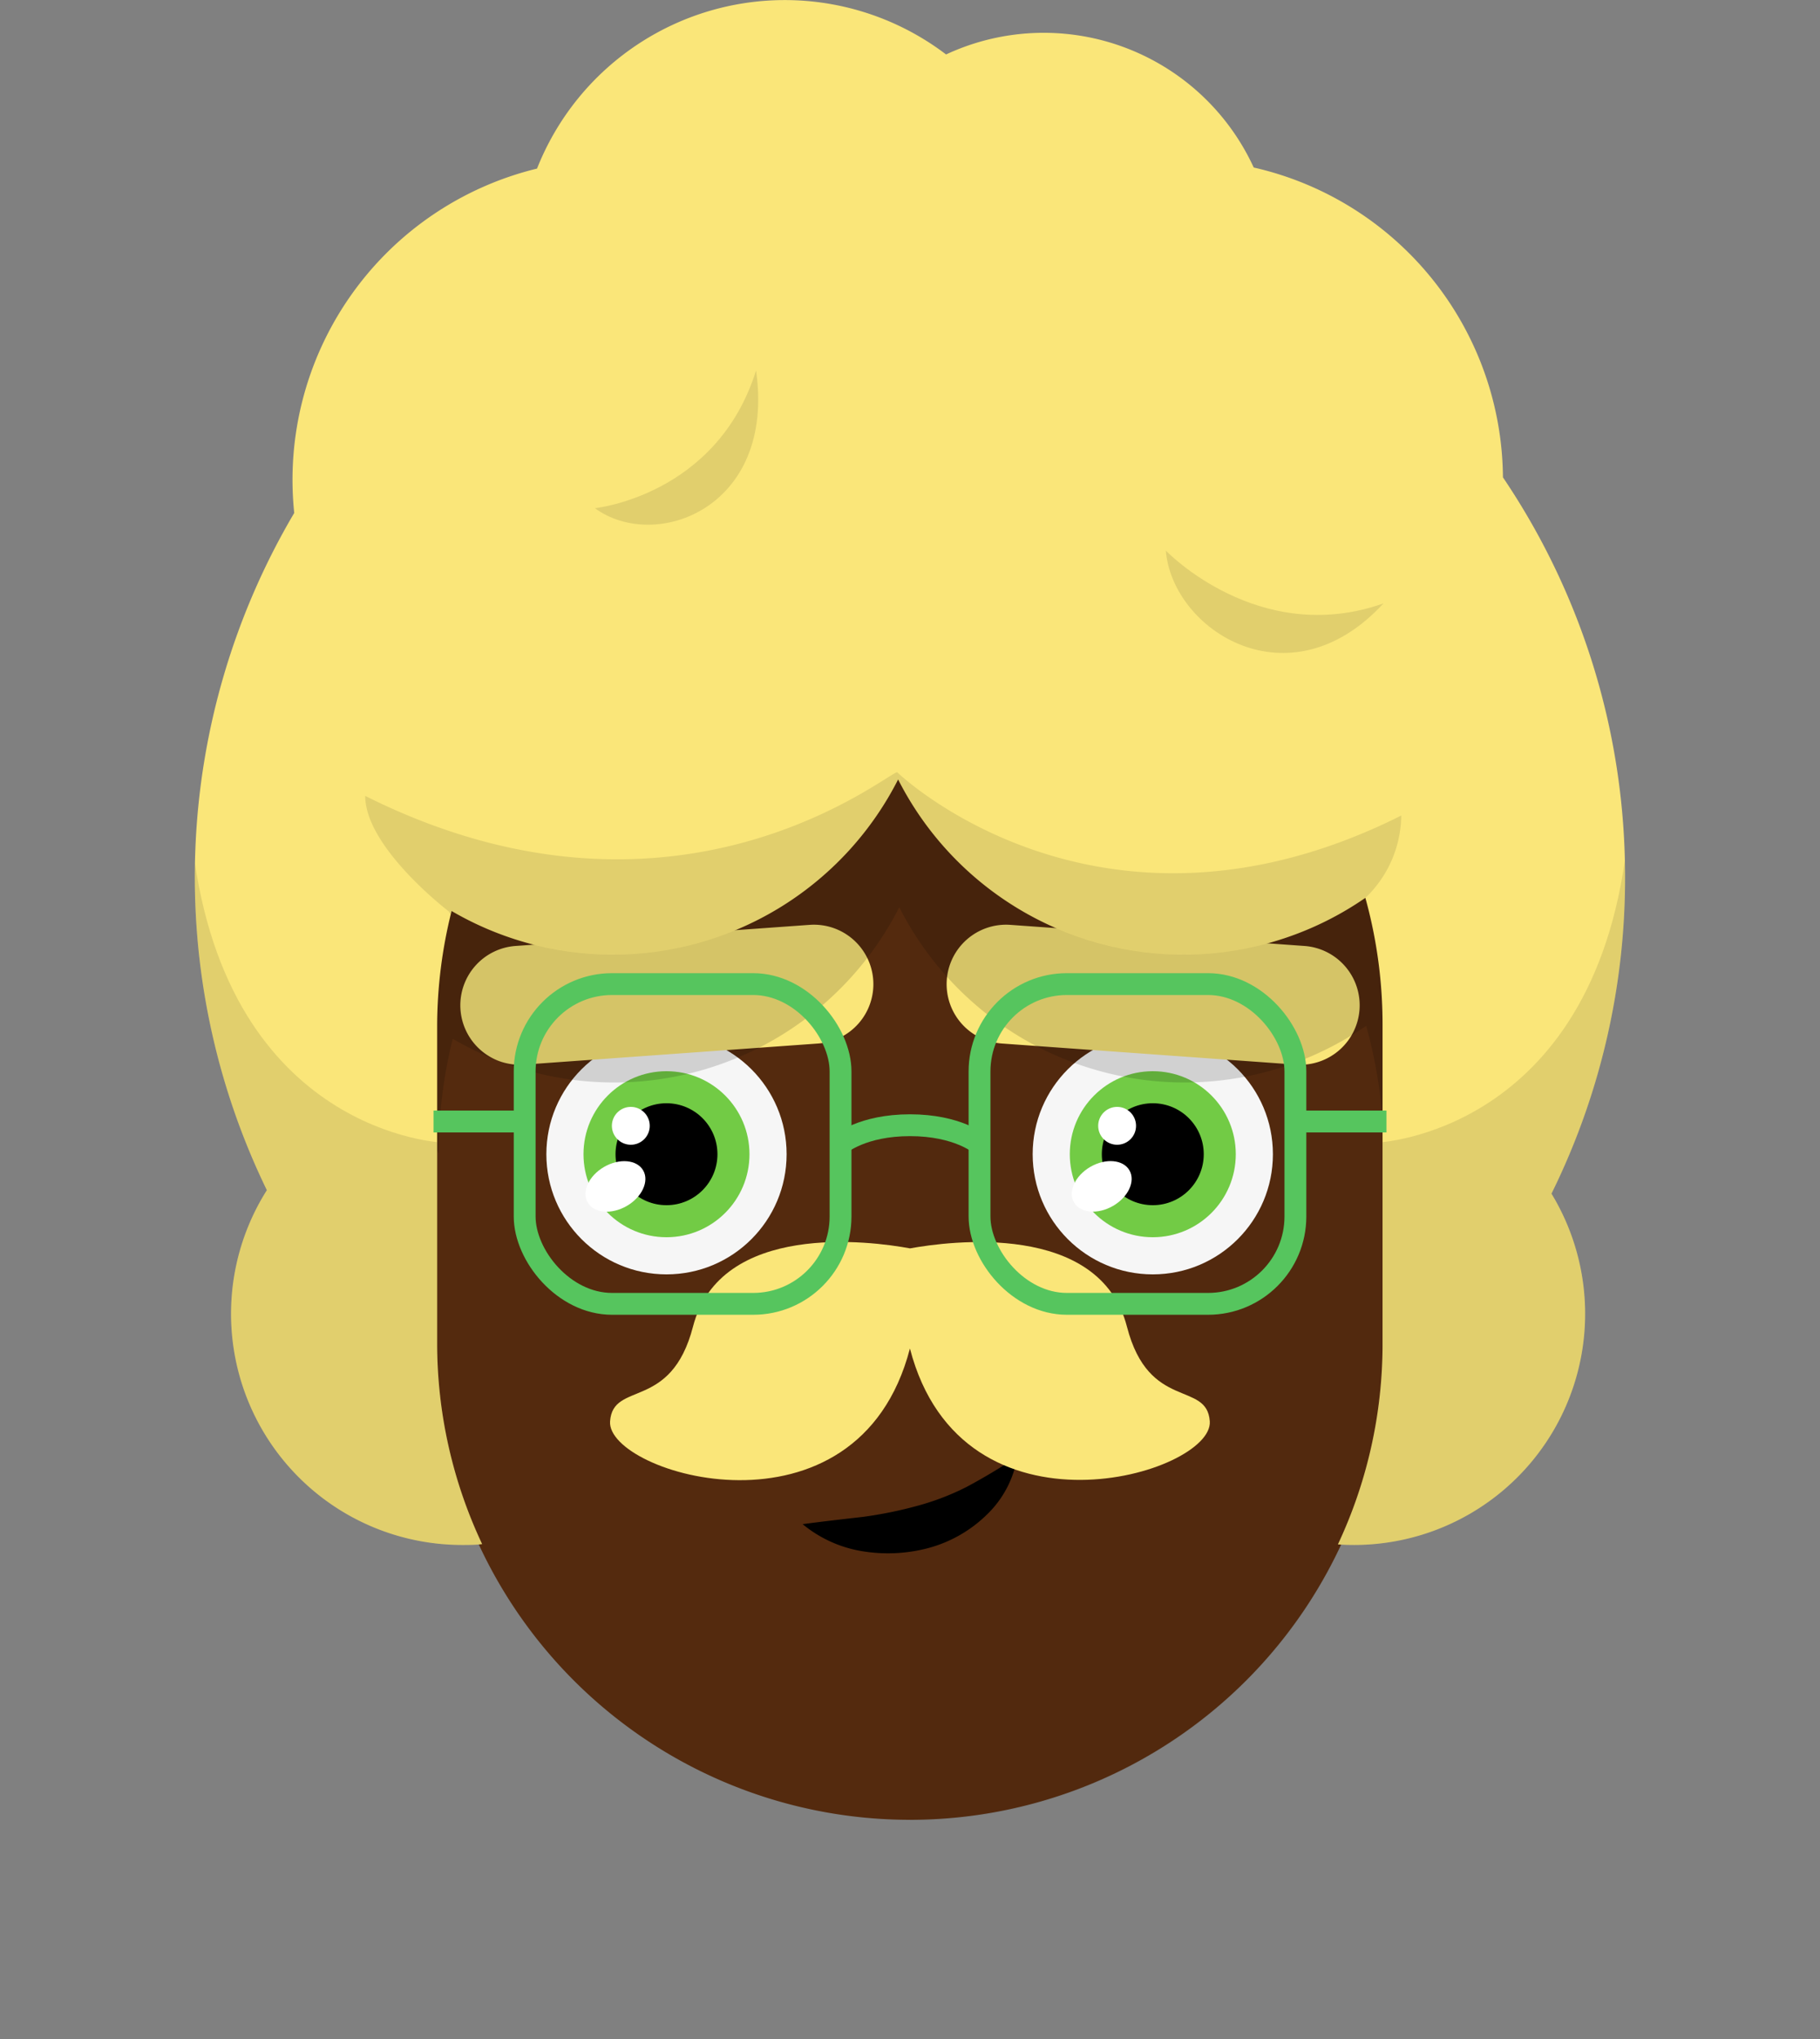 <svg id="svgBuilder" class="avatar-frame p-2 p-md-5 bg-white " xmlns="http://www.w3.org/2000/svg" viewBox="0 0 250 280" style="opacity: 1;">
  <rect x="0" y="0" width="250" height="280" fill="#808080" stroke="none"/>
  <defs>
    <clipPath id="b9b980b5-38c2-4c2c-b5a3-0250ab56908c" transform="translate(-59.5 -53.5)">
      <rect width="250" height="250" style="fill: none"></rect>
    </clipPath>
  </defs>
  <g id="ae1cd98a-2feb-47b9-a86d-6e1f11f5716f" data-name="SKIN" style="transform: translate(59.7px, 54px);">
    <g style="clip-path: url(#b9b980b5-38c2-4c2c-b5a3-0250ab56908c)">
      <g>
        <path class="first-color" d="M124.8,53.5a65.32,65.32,0,0,0-65.3,65.3v65.3a65.3,65.3,0,1,0,130.6,0V118.8A65.32,65.32,0,0,0,124.8,53.5Z" transform="translate(-59.5 -53.5)" style="fill: rgb(84, 42, 14);"></path>
        <path d="M124.8,53.5v196a65.32,65.32,0,0,0,65.3-65.3V118.9A65.34,65.34,0,0,0,124.8,53.5Z" transform="translate(-59.5 -53.5)" style="fill: #010202;opacity: 0.03;isolation: isolate"></path>
      </g>
    </g>
  </g>

  <defs>
    <clipPath id="b4140528-7bb2-40ba-bc0a-2eb6b3f21f58" transform="translate(-61.78 -127.98)">
      <rect width="250" height="250" style="fill: none"></rect>
    </clipPath>
  </defs>
  <g id="bdd5f859-e98c-40ba-80de-886415dcef75" data-name="EYES" style="transform: translate(63.23px, 126.98px);">
    <g style="clip-path: url(#b4140528-7bb2-40ba-bc0a-2eb6b3f21f58)">
      <g>
        <circle cx="28.32" cy="31.52" r="16.5" style="fill: #f6f6f6"></circle>
        <circle class="first-color" cx="28.32" cy="31.52" r="11.4" style="fill: rgb(114, 203, 69);"></circle>
        <circle cx="28.32" cy="31.52" r="7"></circle>
        <ellipse cx="83.09" cy="163.92" rx="4.4" ry="3.1" transform="translate(-132.61 -64.47) rotate(-30)" style="fill: #fff"></ellipse>
        <circle cx="23.42" cy="27.62" r="2.6" style="fill: #fff"></circle>
        <path class="color-eyebrows" d="M110.9,144.3l-40.4,2.9a8.17,8.17,0,0,1-8.7-7.6h0a8.17,8.17,0,0,1,7.6-8.7l40.4-2.9a8.17,8.17,0,0,1,8.7,7.6h0A8.17,8.17,0,0,1,110.9,144.3Z" transform="translate(-61.78 -127.98)" style="fill: rgb(250, 230, 121);"></path>
        <circle cx="95.12" cy="31.52" r="16.5" style="fill: #f6f6f6"></circle>
        <circle class="first-color" cx="95.12" cy="31.52" r="11.4" style="fill: rgb(114, 203, 69);"></circle>
        <circle cx="95.12" cy="31.52" r="7"></circle>
        <path class="color-eyebrows" d="M136.2,144.3l40.4,2.9a8.17,8.17,0,0,0,8.7-7.6h0a8.17,8.17,0,0,0-7.6-8.7L137.3,128a8.17,8.17,0,0,0-8.7,7.6h0A8.17,8.17,0,0,0,136.2,144.3Z" transform="translate(-61.78 -127.98)" style="fill: rgb(250, 230, 121);"></path>
        <ellipse cx="149.89" cy="163.91" rx="4.4" ry="3.1" transform="translate(-123.66 -31.07) rotate(-30)" style="fill: #fff"></ellipse>
        <circle cx="90.22" cy="27.62" r="2.6" style="fill: #fff"></circle>
      </g>
    </g>
  </g>

  <defs>
    <clipPath id="b7ae13d3-d594-4f12-974e-24853187c851" transform="translate(-110.3 -203.3)">
      <rect width="250" height="250" style="fill: none"></rect>
    </clipPath>
  </defs>
  <g id="a9c5ace8-a682-47ac-b453-011b04e2bfd2" data-name="MOUTH" style="transform: translate(110.25px, 200px);">
    <g style="clip-path: url(#b7ae13d3-d594-4f12-974e-24853187c851)">
      <path d="M110.3,212.6c3-.4,5.7-.7,8.3-1a57,57,0,0,0,7.4-1.5,35.23,35.23,0,0,0,6.8-2.6,80.82,80.82,0,0,0,7-4.2,14.21,14.21,0,0,1-4.2,8,18.24,18.24,0,0,1-8.1,4.6,21.61,21.61,0,0,1-9.1.4A17.19,17.19,0,0,1,110.3,212.6Z" transform="translate(-110.3 -203.3)"></path>
    </g>
  </g>

  <defs>
    <clipPath id="b863eef7-1003-4fb8-b7b4-120d0a9fba37" transform="translate(27.55)">
      <path d="M198.07,121.44a98.64,98.64,0,0,0-16.91-55.37,44.32,44.32,0,0,0-34.51-42.89,32,32,0,0,0-42.6-15.65,36.89,36.89,0,0,0-56.64,15.8A44.33,44.33,0,0,0,13.79,71,99.16,99.16,0,0,0,10,164.75a32,32,0,0,0,27,49.11c1,0,1.88,0,2.81-.12A65.14,65.14,0,0,1,33.58,186V142a65.63,65.63,0,0,1,2-15.9,44.3,44.3,0,0,0,61.83-18.21,44.31,44.31,0,0,0,64.7,16.39A65.53,65.53,0,0,1,164.49,142v44a65.18,65.18,0,0,1-6.18,27.78c.75.06,1.51.08,2.28.08a32,32,0,0,0,27.29-48.63A98.62,98.62,0,0,0,198.07,121.44Z" style="fill:none"></path>
    </clipPath>
  </defs>
  <g id="eeebdf17-6901-4b10-bdfb-828a91330d82" data-name="Calque 2" style="transform: translate(-1.585px, 1px);">
    <g id="b22547f6-8c6f-4c5c-a71e-aa5ea5c90bdd" data-name="Calque 1" style="transform: scale(0.992) translate(1px, -1px);">
      <path d="M181.32,83.75a44.32,44.32,0,0,0-34.51-42.89,32,32,0,0,0-42.6-15.65A36.89,36.89,0,0,0,47.57,41,44.33,44.33,0,0,0,14,88.69c-8.76,14.78,19.79,71,19.79,71a65.63,65.63,0,0,1,1.95-15.9,44.27,44.27,0,0,0,61.83-18.21A44.28,44.28,0,0,0,162.22,142a65.53,65.53,0,0,1,2.43,17.72S192,99.56,181.32,83.75Z" transform="translate(27.55)" style="fill:#000000; opacity: 0.15;"></path>
      <path d="M198.07,121.44a98.64,98.64,0,0,0-16.91-55.37,44.32,44.32,0,0,0-34.51-42.89,32,32,0,0,0-42.6-15.65,36.89,36.89,0,0,0-56.64,15.8A44.33,44.33,0,0,0,13.79,71,99.16,99.16,0,0,0,10,164.75a32,32,0,0,0,27,49.11c1,0,1.88,0,2.81-.12A65.14,65.14,0,0,1,33.58,186V142a65.63,65.63,0,0,1,2-15.9,44.3,44.3,0,0,0,61.83-18.21,44.31,44.31,0,0,0,64.7,16.39A65.53,65.53,0,0,1,164.49,142v44a65.18,65.18,0,0,1-6.18,27.78c.75.06,1.51.08,2.28.08a32,32,0,0,0,27.29-48.63A98.62,98.62,0,0,0,198.07,121.44Z" transform="translate(27.55)" class="first-color" style="fill: rgb(250, 230, 121);"></path>
      <path d="M55.42,70.34s16.88-1.7,22.32-19.06C80.47,70.34,63.79,76.47,55.42,70.34Z" transform="translate(27.55)" style="fill:#000000; opacity: 0.1;"></path>
      <path d="M134.48,76.21s12.83,13.43,30.14,7.31C151.54,97.71,135.38,87.2,134.48,76.21Z" transform="translate(27.55)" style="fill:#000000; opacity: 0.1;"></path>
      <g style="clip-path:url(#b863eef7-1003-4fb8-b7b4-120d0a9fba37)">
        <path d="M34.41,158.17S4.56,157.07-.26,117.28s-27.29,36-27.29,36l29.28,103,56.51-22.47Z" transform="translate(27.55)" style="fill:#000000; opacity: 0.1;"></path>
        <path d="M163.67,158.17s29.85-1.14,34.62-40.93,27.33,36,27.33,36l-29.17,103-56.54-22.41Z" transform="translate(27.55)" style="fill:#000000; opacity: 0.1;"></path>
        <path d="M97.32,106.93c-.14-1.08-29.82,25.19-73.7,3.24,0,7.17,11.58,16,11.58,16C45.74,143.78,88,131.92,99,126.7c10.79,5.18,52.51,15.33,63.08-2.38a16,16,0,0,0,5-11.43C125.24,133.85,97.32,106.92,97.32,106.93Z" transform="translate(27.55)" style="fill:#000000; opacity: 0.1;"></path>
      </g>
    </g>
  </g>

  <g id="bbab9ba9-bb26-4edf-aa18-79bbf497501a" data-name="Calque 2" style="transform: translate(83.8px, 170.561px);">
    <g id="bc5e5515-ef78-4718-ba3c-5b44a589feed" data-name="Calque 1" style="transform: translateY(13px);">
      <path d="M71,11.62C67.25-2.87,46.6-.11,41.2.87c-5.4-1-26.06-3.74-29.81,10.75C8.37,23.26.4,19,0,24.62c-.52,7.25,34,17.63,41.19-10,7.17,27.58,41.7,17.2,41.19,10C82,19,74,23.26,71,11.62Z" style="fill: rgb(250, 230, 121);" class="first-color"></path>
    </g>
  </g>

  <g id="bead2fcf-5299-48b5-ac4d-a921968d650f" data-name="Calque 2" style="transform: translate(59.55px, 133.637px);">
    <g id="f1d6f900-ef5e-4525-8b38-e139482f7a18" data-name="Calque 1">
      <g>
        <path d="M55.91,23.45s3-2.57,9.54-2.57S75,23.45,75,23.45" class="first-color-stroke" style="fill: none; stroke: rgb(86, 197, 94); stroke-miterlimit: 10; stroke-width: 3px;"></path>
        <line x1="12" y1="20.37" y2="20.37" class="first-color-stroke" style="fill: none; stroke: rgb(86, 197, 94); stroke-miterlimit: 10; stroke-width: 3px;"></line>
        <line x1="130.9" y1="20.37" x2="118.39" y2="20.37" class="first-color-stroke" style="fill: none; stroke: rgb(86, 197, 94); stroke-miterlimit: 10; stroke-width: 3px;"></line>
        <rect x="75" y="1.5" width="43.39" height="43.91" rx="12" class="first-color-stroke" style="fill: none; stroke: rgb(86, 197, 94); stroke-miterlimit: 10; stroke-width: 3px;"></rect>
        <rect x="12.52" y="1.5" width="43.39" height="43.91" rx="12" class="first-color-stroke" style="fill: none; stroke: rgb(86, 197, 94); stroke-miterlimit: 10; stroke-width: 3px;"></rect>
      </g>
    </g>
  </g>
</svg>